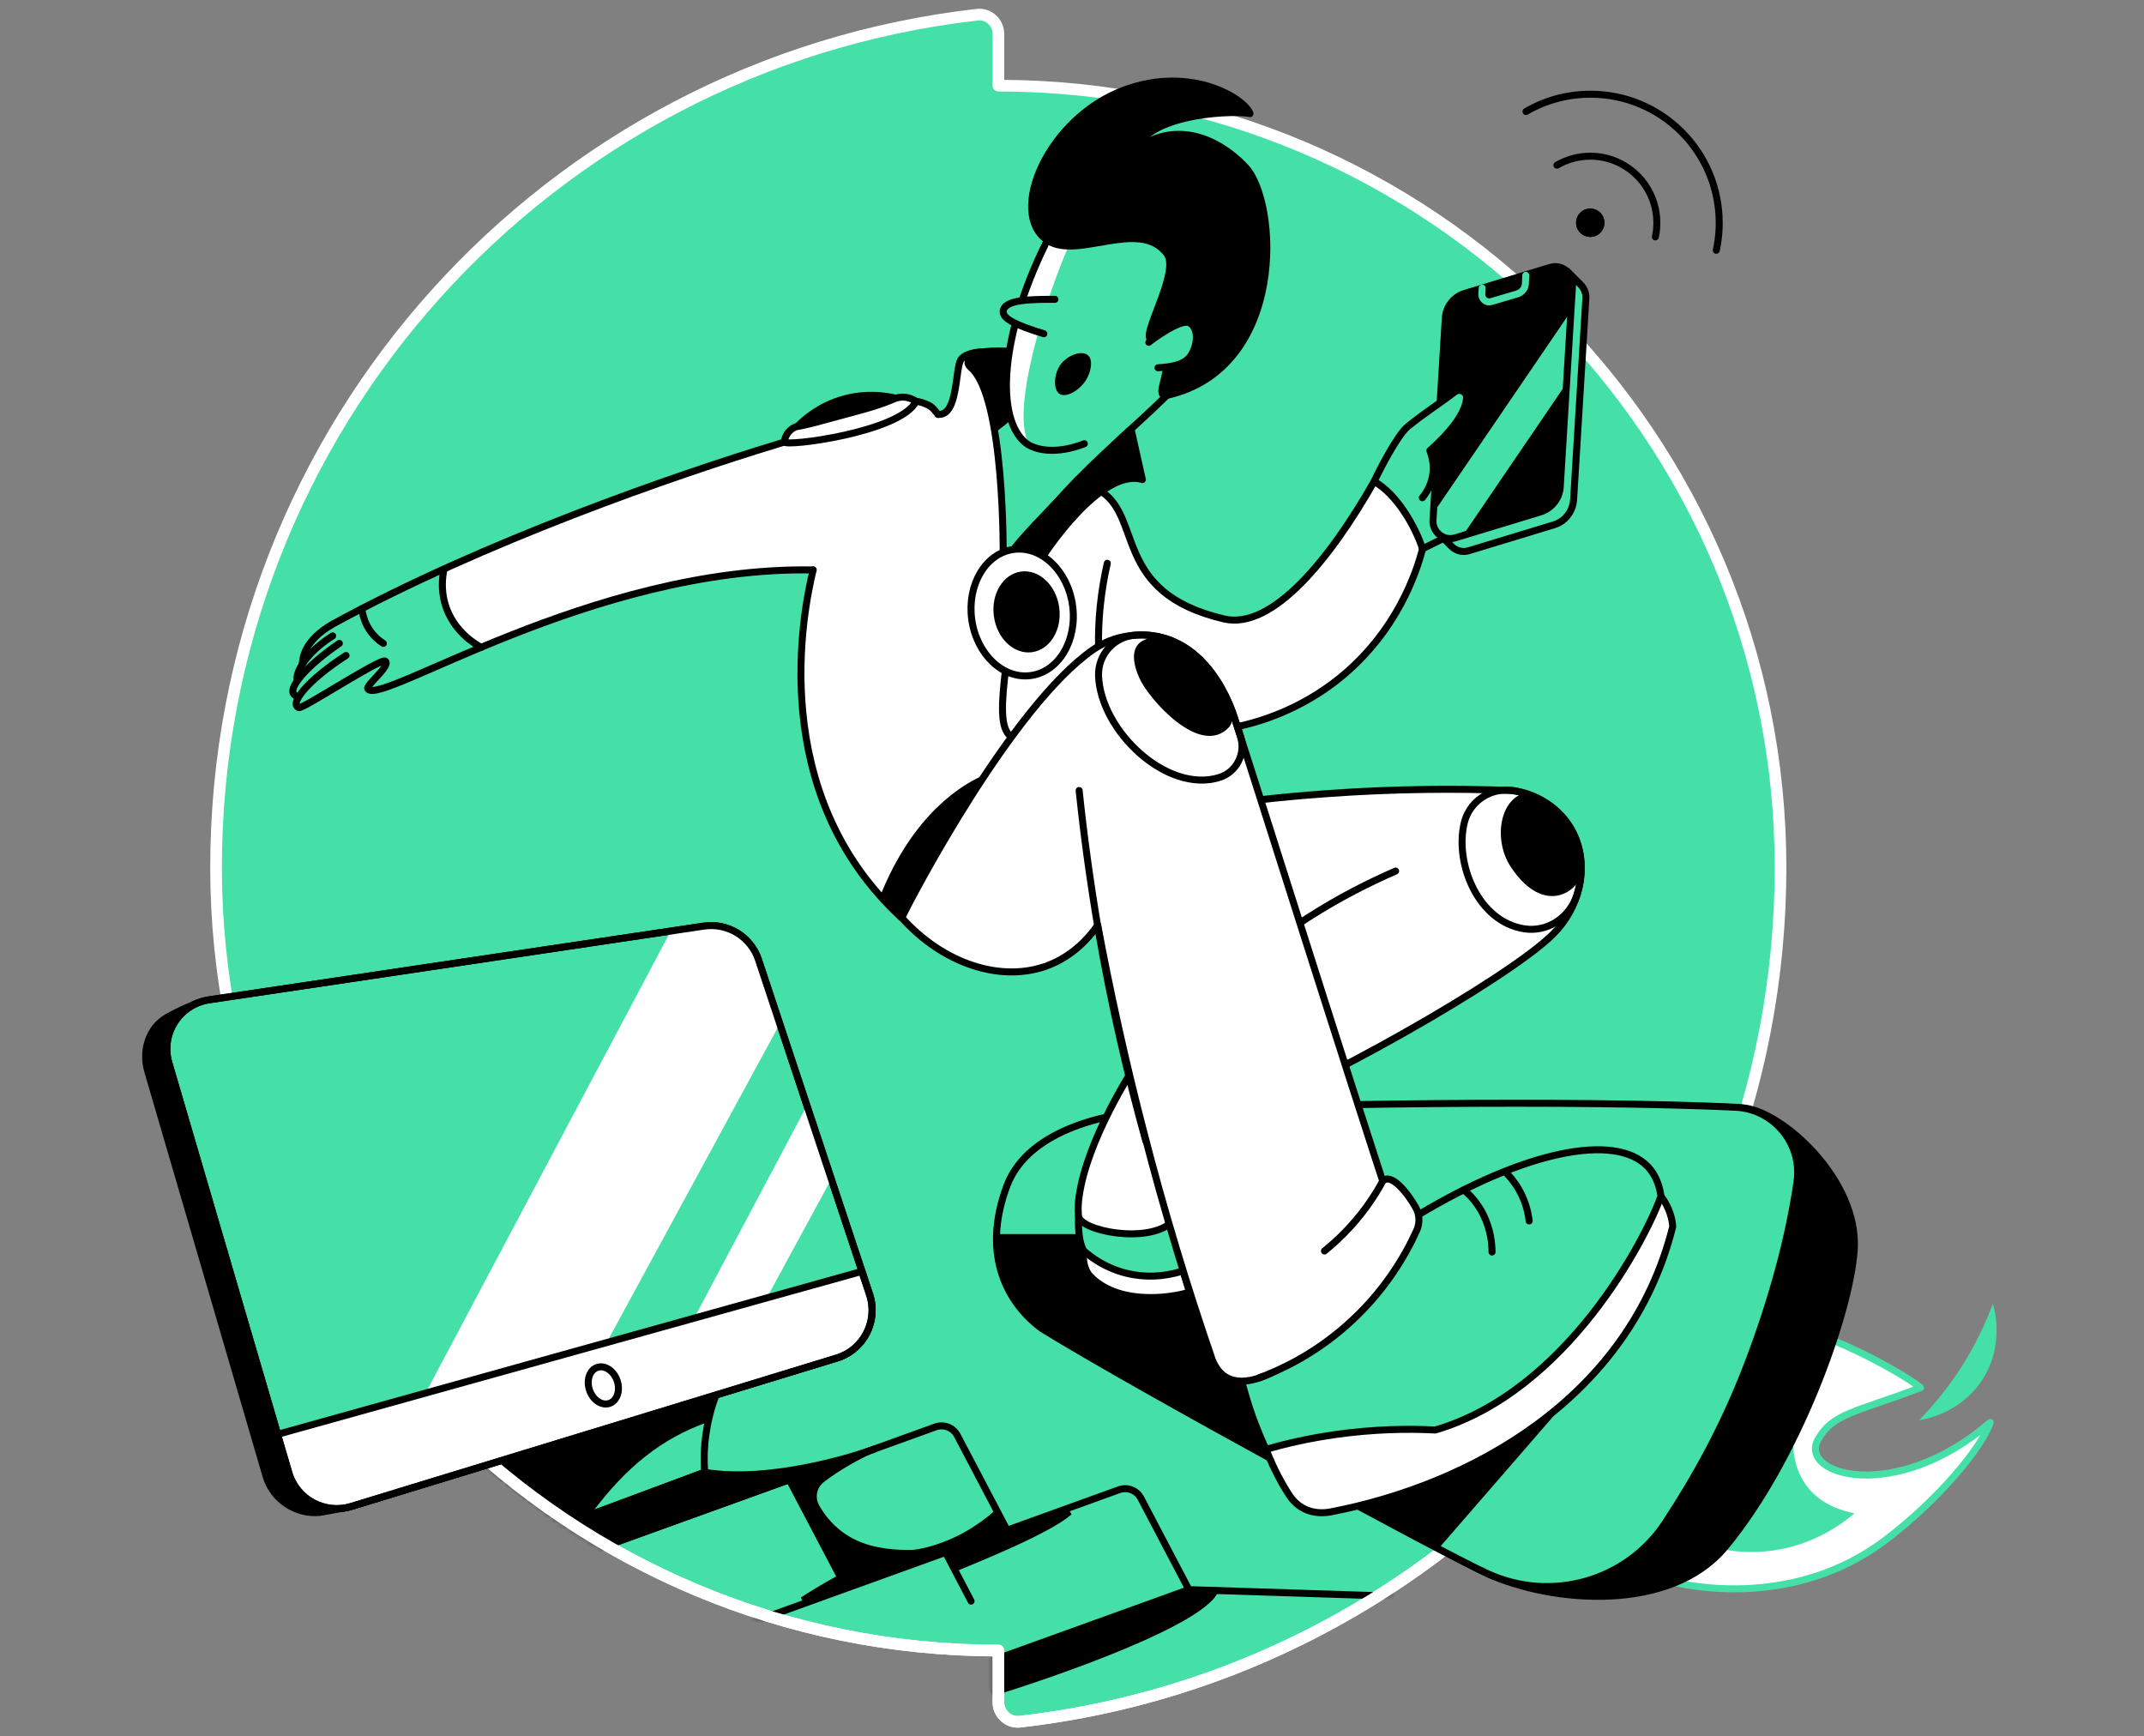 <svg width="368" height="298" viewBox="0 0 368 298" fill="none" xmlns="http://www.w3.org/2000/svg">
<rect x="0" y="0" width="368" height="298" fill="#808080" stroke="none"/>
<path d="M171.368 14.701V5.821C171.368 3.851 169.649 2.276 167.715 2.526C94.163 10.87 37.084 73.178 37.084 148.914C37.084 223.074 97.207 283.269 171.368 283.269V292.15C171.368 294.12 173.086 295.695 175.02 295.48C248.464 287.137 305.544 224.686 305.616 148.985C305.652 74.825 245.528 14.701 171.368 14.701Z" fill="#45E0A8" stroke="white" stroke-width="2" stroke-miterlimit="10" stroke-linecap="round" stroke-linejoin="round"/>
<mask id="mask0_9178_709" style="mask-type:alpha" maskUnits="userSpaceOnUse" x="36" y="1" width="271" height="296">
<path d="M171.368 14.701V5.821C171.368 3.851 169.649 2.276 167.715 2.526C94.163 10.87 37.084 73.178 37.084 148.914C37.084 223.074 97.207 283.269 171.368 283.269V292.15C171.368 294.12 173.086 295.695 175.02 295.48C248.464 287.137 305.544 224.686 305.616 148.985C305.652 74.825 245.528 14.701 171.368 14.701Z" fill="#6EDBFF" stroke="black" stroke-width="1.2" stroke-miterlimit="10" stroke-linecap="round" stroke-linejoin="round"/>
</mask>
<g mask="url(#mask0_9178_709)">
<path d="M145.012 272.098L135.487 253.978L148.951 249.108C147.841 249.574 143.58 251.83 141.001 253.907C139.569 255.053 139.175 257.022 140.07 258.634C141.073 260.424 142.792 262.68 145.657 264.327C151.78 267.872 160.84 266.297 161.699 265.974L145.012 272.098Z" fill="black" stroke="black" stroke-width="1.2" stroke-miterlimit="10" stroke-linecap="round" stroke-linejoin="round"/>
<path d="M83.242 251.436L96.455 261.784C104.62 258.741 112.784 255.697 120.949 252.653C120.77 250.075 120.913 247.855 121.164 246.172C121.486 243.88 121.987 242.125 122.274 241.194C122.739 239.762 123.24 238.544 123.67 237.613C110.206 242.268 96.706 246.852 83.242 251.436Z" fill="#45E0A8" stroke="black" stroke-width="1.2" stroke-miterlimit="10" stroke-linecap="round" stroke-linejoin="round"/>
<path d="M121.344 241.965C121.228 242.298 121.119 242.751 120.983 243.613C113.311 246.356 107.041 251.283 100.985 259.458C99.713 259.931 99.198 260.12 98.684 260.308L98.684 260.308C98.188 260.49 97.693 260.672 96.525 261.105L84.447 251.646C97.168 247.294 109.859 242.973 122.58 238.653C122.29 239.36 121.99 240.163 121.703 241.045L121.702 241.047C121.639 241.246 121.584 241.38 121.53 241.506C121.522 241.524 121.514 241.543 121.505 241.562C121.456 241.675 121.4 241.805 121.344 241.965Z" fill="black" stroke="black" stroke-width="1.2"/>
<path d="M204.061 272.813L114.503 305.113" stroke="black" stroke-width="1.2" stroke-miterlimit="10" stroke-linecap="round" stroke-linejoin="round"/>
<path d="M172.872 262.643L164.313 246.35C163.597 244.99 162.021 244.381 160.589 244.882L74.146 276.072" stroke="black" stroke-width="1.2" stroke-miterlimit="10" stroke-linecap="round" stroke-linejoin="round"/>
<path d="M238.959 273.934L204.061 272.814L195.825 257.13C195.109 255.769 193.533 255.16 192.101 255.661L92.158 291.757" stroke="black" stroke-width="1.2" stroke-miterlimit="10" stroke-linecap="round" stroke-linejoin="round"/>
<path d="M162.308 266.439L166.677 274.783" stroke="black" stroke-width="1.2" stroke-miterlimit="10" stroke-linecap="round" stroke-linejoin="round"/>
<path d="M168.129 286.442L204.162 273.415L208.243 273.472C207.987 273.856 207.607 274.282 207.091 274.745C206.229 275.519 205.05 276.343 203.621 277.196C200.764 278.902 196.976 280.684 192.89 282.394C184.944 285.72 175.943 288.745 170.657 290.37C170.206 289.675 169.76 288.979 169.312 288.281L169.312 288.281C168.92 287.669 168.526 287.055 168.129 286.442Z" fill="black" stroke="black" stroke-width="1.2"/>
<path d="M163.163 266.804C169.972 264.332 176.752 261.888 183.532 259.446C183.09 259.835 182.505 260.261 181.801 260.714C180.085 261.816 177.752 263.018 175.31 264.169C171.659 265.891 167.835 267.47 165.535 268.419C165.049 268.619 164.632 268.792 164.298 268.931L163.163 266.804Z" fill="black" stroke="black" stroke-width="1.2"/>
<path d="M151.311 267.061C151.498 266.966 151.645 266.892 151.746 266.841C151.821 266.849 151.916 266.857 152.031 266.866C152.331 266.888 152.766 266.91 153.315 266.909C154.414 266.906 155.974 266.81 157.837 266.441C161.415 265.733 166.109 264.016 170.79 260.02C171.151 260.719 171.65 261.67 172.013 262.351L137.786 274.67C138.12 274.45 138.468 274.226 138.829 273.998C140.613 272.874 142.66 271.695 144.6 270.621C146.539 269.548 148.366 268.583 149.708 267.885C150.38 267.537 150.929 267.255 151.311 267.061Z" fill="black" stroke="black" stroke-width="1.2"/>
<path d="M91.872 269.698L92.158 263.36L120.949 252.689C132.479 254.551 147.197 249.752 150.026 248.714C130.653 255.697 111.244 262.679 91.872 269.698Z" fill="black" stroke="black" stroke-width="1.2" stroke-miterlimit="10" stroke-linecap="round" stroke-linejoin="round"/>
</g>
<path d="M77.102 244.585C101.347 268.502 134.635 283.27 171.367 283.27V292.151C171.367 294.12 173.086 295.696 175.02 295.481C204.42 292.141 231.197 280.131 252.746 262.071" stroke="white" stroke-width="2" stroke-miterlimit="10" stroke-linecap="round" stroke-linejoin="round"/>
<path d="M165.817 61.325C166.175 61.11 166.533 60.859 166.891 60.645C167.894 60.466 169.04 60.322 170.329 60.251C171.761 60.179 173.05 60.286 174.16 60.394C174.089 63.832 174.017 67.269 173.981 70.707C173.444 71.28 172.835 71.889 172.119 72.462C170.687 73.643 169.326 74.503 168.144 75.076C167.392 71.638 166.605 68.236 165.853 64.799V61.325H165.817Z" fill="black" stroke="black" stroke-width="1.2" stroke-miterlimit="10" stroke-linecap="round" stroke-linejoin="round"/>
<path d="M309.913 228.768C313.637 228.768 326.313 235.428 329.644 238.15C318.292 242.447 314.604 242.554 312.061 247.03C308.588 253.118 325.275 258.167 341.604 244.13C340.279 248.14 333.081 257.164 323.485 264.398C308.087 275.964 290.29 272.24 287.532 271.595C295.947 257.343 301.462 243.055 309.913 228.768Z" fill="white" stroke="#45E0A8" stroke-width="1.2" stroke-miterlimit="10" stroke-linecap="round" stroke-linejoin="round"/>
<path d="M329.393 243.736C331.613 241.48 334.191 238.436 336.662 234.605C339.241 230.558 340.924 226.798 342.069 223.719C342.32 224.578 344.146 231.024 340.1 237.04C336.304 242.59 330.36 243.593 329.393 243.736Z" fill="#45E0A8"/>
<path d="M288.964 263.753C291.185 264.791 297.487 267.406 305.508 265.902C312.025 264.684 316.394 261.354 318.292 259.707C316.43 259.349 312.598 258.346 310.128 255.051C306.26 249.931 307.12 241.265 313.135 234.497C311.632 233.423 310.092 232.205 308.516 230.845C307.728 230.164 306.976 229.448 306.26 228.768C300.495 240.406 294.73 252.079 288.964 263.753Z" fill="#45E0A8"/>
<path d="M209.074 195.144C230.631 193.926 271.597 188.841 299.026 190.131C305.615 190.453 319.151 202.485 318.256 214.624C317.468 225.51 308.552 250.505 296.09 265.509C286.672 276.86 266.225 275.07 255.304 270.056C246.638 266.082 206.46 242.734 189.916 232.528C184.079 228.303 179.352 219.995 183.864 207.963C187.66 197.829 202.664 195.323 209.074 195.144Z" fill="black" stroke="black" stroke-width="1.2" stroke-miterlimit="10" stroke-linecap="round" stroke-linejoin="round"/>
<path d="M198.045 190.667C219.602 189.45 270.451 188.733 297.881 190.022C304.47 190.345 309.376 196.253 308.445 202.806C307.084 212.26 304.219 223.003 299.886 234.282C295.768 245.025 290.791 253.834 285.813 261.39C279.189 271.416 266.226 275.069 255.304 270.056C246.638 266.081 195.431 238.257 178.887 228.052C173.05 223.826 168.324 215.519 172.836 203.487C176.667 193.317 191.635 190.846 198.045 190.667Z" fill="#45E0A8" stroke="black" stroke-width="1.2" stroke-miterlimit="10" stroke-linecap="round" stroke-linejoin="round"/>
<path d="M269.233 240.048L186.55 211.795H171.081C170.794 219.422 174.554 224.901 178.923 228.052C189.702 234.713 228.017 255.661 246.889 265.795L269.233 240.048Z" fill="black"/>
<path d="M235.859 82.631C228.232 96.06 218.349 108.127 210.113 106.23C190.668 101.682 196.362 88.397 188.556 84.064C187.374 83.491 186.192 82.918 185.011 82.309L172.191 95.773C172.191 95.773 172.513 67.985 166.605 63.08C164.922 61.576 168.324 60.43 168.324 60.43C166.927 60.537 165.423 60.931 164.886 61.826C163.955 63.474 164.42 71.495 161.018 71.137L147.232 77.761L139.569 97.814C137.85 104.905 131.512 136.094 154.716 157.472C162.988 147.84 171.296 138.171 179.568 128.539C189.737 130.401 201.59 125.137 212.333 124.671C216.2 123.848 223.04 121.806 229.736 116.471C239.798 108.414 243.129 98.029 244.131 94.162C242.985 90.509 239.834 84.852 235.859 82.631Z" fill="white"/>
<path d="M158.297 69.095C153.821 67.734 145.513 72.604 133.517 76.221C119.444 80.482 98.209 87.608 76.187 97.814C74.038 104.224 81.021 111.744 82.632 111.099C97.278 105.047 117.797 97.42 139.605 97.85C146.874 89.506 154.143 81.163 161.412 72.819C161.412 70.921 160.302 69.704 158.297 69.095Z" fill="white"/>
<path d="M188.806 211.078L185.978 214.194V215.948C185.978 216.951 186.407 218.276 187.088 218.992C192.459 224.614 202.879 222.322 204.169 221.713C203.739 220.281 203.273 218.884 202.844 217.452L188.806 211.078Z" fill="white" stroke="black" stroke-width="1.2" stroke-miterlimit="10" stroke-linecap="round" stroke-linejoin="round"/>
<path d="M204.956 216.879L203.094 218.097C201.554 218.598 197.794 219.636 193.247 218.491C189.666 217.595 187.231 215.733 186.013 214.659C185.118 213.083 185.082 210.684 185.118 208.679L201.984 206.53L204.956 216.879Z" fill="#45E0A8" stroke="black" stroke-width="1.2" stroke-miterlimit="10" stroke-linecap="round" stroke-linejoin="round"/>
<path d="M271.275 48.828L268.984 46.536L268.16 48.183L253.765 52.552C251.831 53.125 250.506 54.844 250.363 56.849L248.465 88.182L246.854 91.477L249.038 93.661C249.754 94.449 250.936 94.878 252.082 94.52L266.692 90.08C268.625 89.507 269.95 87.788 270.094 85.783L272.206 51.12C272.242 50.224 271.848 49.401 271.275 48.828Z" fill="#45E0A8" stroke="black" stroke-width="1.2" stroke-miterlimit="10" stroke-linecap="round" stroke-linejoin="round"/>
<path d="M264.4 87.859L249.79 92.3C247.82 92.908 245.851 91.333 245.958 89.292L248.071 54.629C248.178 52.623 249.539 50.904 251.473 50.331L266.083 45.891C268.053 45.282 270.022 46.858 269.915 48.899L267.802 83.562C267.694 85.532 266.334 87.251 264.4 87.859Z" fill="black"/>
<path d="M269.664 53.375L246.101 87.931L246.03 89.256C245.887 91.333 247.856 92.872 249.861 92.264L251.079 91.906L268.912 65.729L269.664 53.375Z" fill="#45E0A8"/>
<path d="M264.4 87.859L249.79 92.3C247.82 92.908 245.851 91.333 245.958 89.292L248.071 54.629C248.178 52.623 249.539 50.904 251.473 50.331L266.083 45.891C268.053 45.282 270.022 46.858 269.915 48.899L267.802 83.562C267.694 85.532 266.334 87.251 264.4 87.859Z" stroke="black" stroke-width="1.2" stroke-miterlimit="10" stroke-linecap="round" stroke-linejoin="round"/>
<path d="M254.409 49.436L254.338 50.475C254.302 51.334 255.125 52.015 255.949 51.764L260.425 50.439C261.213 50.188 261.786 49.508 261.822 48.684L261.893 47.252" fill="black"/>
<path d="M254.409 49.436L254.338 50.475C254.302 51.334 255.125 52.015 255.949 51.764L260.425 50.439C261.213 50.188 261.786 49.508 261.822 48.684L261.893 47.252" stroke="#45E0A8" stroke-width="1.2" stroke-miterlimit="10" stroke-linecap="round" stroke-linejoin="round"/>
<path d="M244.132 85.424C244.633 84.816 245.958 83.061 245.994 80.483C246.03 79.122 245.672 78.012 245.421 77.332C246.28 76.544 251.544 71.996 251.723 68.272C251.759 67.198 250.506 66.624 249.682 67.269C247.247 69.167 244.705 70.707 241.625 73.213C239.835 74.682 236.755 80.698 235.86 82.631" fill="#45E0A8"/>
<path d="M244.132 85.424C244.633 84.816 245.958 83.061 245.994 80.483C246.03 79.122 245.672 78.012 245.421 77.332C246.28 76.544 251.544 71.996 251.723 68.272C251.759 67.198 250.506 66.624 249.682 67.269C247.247 69.167 244.705 70.707 241.625 73.213C239.835 74.682 236.755 80.698 235.86 82.631" stroke="black" stroke-width="1.2" stroke-miterlimit="10" stroke-linecap="round" stroke-linejoin="round"/>
<path d="M235.86 82.631C228.232 96.059 218.349 108.127 210.113 106.229C190.669 101.681 196.362 88.396 188.556 84.063C187.374 83.49 186.192 82.917 185.011 82.309L173.265 95.164C175.378 107.268 169.362 124.026 173.659 126.461C184.939 132.799 199.478 125.279 212.369 124.707C216.236 123.883 223.076 121.842 229.772 116.506C239.834 108.449 243.165 98.065 244.167 94.197C242.986 90.509 239.834 84.851 235.86 82.631Z" stroke="black" stroke-width="1.2" stroke-miterlimit="10" stroke-linecap="round" stroke-linejoin="round"/>
<path d="M186.73 60.967C185.691 60.071 183.399 60.931 182.218 62.327C180.821 64.01 180.714 66.911 181.895 67.627C183.077 68.343 185.512 66.875 186.551 64.977C187.195 63.831 187.696 61.79 186.73 60.967Z" fill="black"/>
<path d="M175.378 94.197C183.471 80.84 200.05 70.133 205.959 61.324" stroke="black" stroke-width="1.2" stroke-miterlimit="10" stroke-linecap="round" stroke-linejoin="round"/>
<path d="M194.142 73.643L196.076 82.308C188.878 80.16 179.031 95.45 179.031 95.45C179.031 95.45 175.056 93.302 173.981 94.304C175.951 91.368 191.206 76.113 194.142 73.643Z" fill="black" stroke="black" stroke-width="1.2" stroke-miterlimit="10" stroke-linecap="round" stroke-linejoin="round"/>
<path d="M139.569 97.814C137.85 104.904 131.512 136.094 154.716 157.472C163.597 147.159 172.477 136.81 181.358 126.497L188.556 110.884C188.52 108.843 188.591 106.551 188.842 104.045C189.129 101.323 189.558 98.852 190.06 96.668" stroke="black" stroke-width="1.2" stroke-miterlimit="10" stroke-linecap="round" stroke-linejoin="round"/>
<path d="M154.716 157.472L151.529 154.249C157.33 139.568 166.068 135.02 168.467 133.874C166.211 137.312 163.919 141 161.663 144.867C159.121 149.2 156.829 153.426 154.716 157.472Z" fill="black" stroke="black" stroke-width="1.2" stroke-miterlimit="10" stroke-linecap="round" stroke-linejoin="round"/>
<path d="M58.246 110.419C52.624 114.251 49.724 117.831 50.333 118.977C50.486 119.284 50.694 119.463 51.218 119.514" stroke="black" stroke-width="1.2" stroke-miterlimit="10" stroke-linecap="round" stroke-linejoin="round"/>
<path d="M57.1 109.13C52.539 111.977 50.637 115.496 51.025 116.73" stroke="black" stroke-width="1.2" stroke-miterlimit="10" stroke-linecap="round" stroke-linejoin="round"/>
<path d="M139.569 97.814C101.611 97.133 64.871 121.484 63.116 118.189C62.794 117.58 67.163 114.214 66.124 113.462C65.408 112.854 51.98 121.698 51.299 121.448C49.58 120.803 52.767 116.757 59.392 112.496" stroke="black" stroke-width="1.2" stroke-miterlimit="10" stroke-linecap="round" stroke-linejoin="round"/>
<path d="M51.873 113.964C51.98 113.068 52.052 109.989 57.208 107.052C82.991 92.979 115.756 81.592 133.481 76.221C145.442 72.604 153.821 67.627 158.261 69.095C159.98 69.668 160.088 70.026 161.019 71.136" stroke="black" stroke-width="1.2" stroke-miterlimit="10" stroke-linecap="round" stroke-linejoin="round"/>
<path d="M244.131 94.198L247.748 92.407" stroke="black" stroke-width="1.2" stroke-miterlimit="10" stroke-linecap="round" stroke-linejoin="round"/>
<path d="M272.957 40.663C274.302 40.663 275.392 39.573 275.392 38.228C275.392 36.883 274.302 35.793 272.957 35.793C271.613 35.793 270.522 36.883 270.522 38.228C270.522 39.573 271.613 40.663 272.957 40.663Z" fill="black"/>
<path d="M272.957 40.663C274.302 40.663 275.392 39.573 275.392 38.228C275.392 36.883 274.302 35.793 272.957 35.793C271.613 35.793 270.522 36.883 270.522 38.228C270.522 39.573 271.613 40.663 272.957 40.663Z" fill="black"/>
<path d="M284.13 40.663C284.309 39.875 284.381 39.051 284.381 38.228C284.381 31.925 279.26 26.805 272.958 26.805C270.881 26.805 268.912 27.378 267.229 28.345" stroke="black" stroke-width="1.2" stroke-miterlimit="10" stroke-linecap="round" stroke-linejoin="round"/>
<path d="M294.587 42.954C294.837 41.844 294.98 40.698 295.052 39.552C295.088 39.123 295.088 38.693 295.088 38.263C295.088 26.052 285.205 16.169 272.994 16.169C268.947 16.169 265.187 17.243 261.929 19.141" stroke="black" stroke-width="1.2" stroke-miterlimit="10" stroke-linecap="round" stroke-linejoin="round"/>
<path d="M176.094 76.078C176.345 76.293 176.667 76.472 177.025 76.651C172.37 71.602 181.071 46.572 184.187 40.663L182.826 39.911L180.284 40.233C171.403 57.422 170.866 71.96 176.094 76.078Z" fill="white"/>
<path d="M180.284 40.197C171.403 57.421 170.866 71.96 176.094 76.042C177.705 77.296 181.358 78.012 186.121 76.15" stroke="black" stroke-width="1.2" stroke-miterlimit="10" stroke-linecap="round" stroke-linejoin="round"/>
<path d="M181.072 51.37C177.025 51.37 172.191 51.37 172.191 53.519C172.191 54.7 174.339 55.81 179.174 57.279" fill="#45E0A8"/>
<path d="M181.072 51.37C177.025 51.37 172.191 51.37 172.191 53.519C172.191 54.7 174.339 55.81 179.174 57.279" stroke="black" stroke-width="1.2" stroke-miterlimit="10" stroke-linecap="round" stroke-linejoin="round"/>
<path d="M214.553 19.5C212.727 18.998 197.687 19.07 194.643 25.838C201.125 20.789 208.501 23.152 213.729 28.631C219.459 34.611 220.927 63.187 200.337 67.842C198.367 68.272 200.194 65.085 200.122 63.187C200.229 60.537 198.495 60.153 197.866 58.281C195.109 58.603 202.772 46.786 200.265 43.492C195.574 37.368 184.975 44.673 179.818 41.272C172.8 36.616 179.926 20.144 193.139 15.382C204.562 11.228 213.658 16.957 214.553 19.5Z" fill="black" stroke="black" stroke-width="1.2" stroke-miterlimit="10" stroke-linecap="round" stroke-linejoin="round"/>
<path d="M197.186 58.747C197.4 58.532 202.485 54.7 204.097 55.381C205.672 56.097 205.78 59.033 204.312 61.146C202.987 63.08 199.262 63.044 198.761 63.115" fill="#45E0A8"/>
<path d="M197.186 58.747C197.4 58.532 202.485 54.7 204.097 55.381C205.672 56.097 205.78 59.033 204.312 61.146C202.987 63.08 199.262 63.044 198.761 63.115" stroke="black" stroke-width="1.2" stroke-miterlimit="10" stroke-linecap="round" stroke-linejoin="round"/>
<path d="M203.667 138.923C211.116 137.777 219.209 136.811 227.803 136.202C239.226 135.378 249.825 135.307 259.458 135.665C264.4 136.309 268.625 139.389 270.416 143.793C272.636 149.236 271.06 155.825 266.584 160.301C258.885 168 224.759 187.266 210.077 192.243C208.752 200.193 211.939 200.157 210.614 208.106C203.166 212.081 205.458 205.779 201.161 209.718C197.007 213.549 185.369 211.258 185.118 208.679C184.975 207.247 185.118 206.03 185.226 205.313C186.551 195.86 193.963 183.935 196.792 179.889C199.084 166.21 201.376 152.567 203.667 138.923Z" fill="white" stroke="black" stroke-width="1.2" stroke-miterlimit="10" stroke-linecap="round" stroke-linejoin="round"/>
<path d="M239.548 149.487C235.037 151.457 229.88 154.035 224.473 157.509C220.391 160.123 216.846 162.808 213.802 165.351" stroke="black" stroke-width="1.2" stroke-miterlimit="10" stroke-linecap="round" stroke-linejoin="round"/>
<path d="M270.38 143.757C268.554 139.352 264.328 136.273 259.422 135.628C259.207 135.628 258.993 135.628 258.778 135.592C255.268 135.485 252.153 137.813 251.329 141.214C249.646 148.161 253.693 158.188 261.642 159.405C265.653 160.014 269.413 157.472 270.666 153.604C271.705 150.346 271.669 146.872 270.38 143.757Z" stroke="black" stroke-width="1.2" stroke-miterlimit="10" stroke-linecap="round" stroke-linejoin="round"/>
<path d="M261.571 136.094C261.249 136.201 260.891 136.344 260.568 136.559C257.059 138.672 256.701 144.831 259.279 148.734C265.259 157.758 271.383 152.458 271.347 149.809C271.454 147.732 271.168 145.691 270.38 143.757C268.84 140.033 265.546 137.24 261.571 136.094Z" fill="black"/>
<path d="M219.818 245.706L217.311 248.75C217.991 250.505 218.887 252.51 220.104 254.659C220.462 255.303 220.856 255.912 221.214 256.485C222.861 259.063 225.476 260.03 228.483 259.457C252.189 254.874 279.655 240.192 287.103 210.542C287.103 209.539 286.566 207.14 285.098 205.35L219.818 245.706Z" fill="white" stroke="black" stroke-width="1.2" stroke-miterlimit="10" stroke-linecap="round" stroke-linejoin="round"/>
<path d="M240.264 211.688L243.487 208.465C261.463 197.686 277.219 194.249 282.877 200.264C283.88 201.339 284.739 202.879 285.097 205.278C282.519 212.547 268.983 238.795 246.352 245.42C241.554 245.169 235.824 245.277 229.378 246.172C224.866 246.816 220.82 247.712 217.311 248.75C216.523 247.103 215.771 245.241 215.019 243.235C214.231 241.015 213.622 238.938 213.121 237.005C222.217 228.554 231.241 220.139 240.264 211.688Z" fill="#45E0A8" stroke="black" stroke-width="1.2" stroke-miterlimit="10" stroke-linecap="round" stroke-linejoin="round"/>
<path d="M256.092 214.874C256.092 213.549 255.913 211.078 254.552 208.357C253.514 206.316 252.189 204.991 251.258 204.203" stroke="black" stroke-width="1.2" stroke-miterlimit="10" stroke-linecap="round" stroke-linejoin="round"/>
<path d="M262.466 209.539C262.323 208.286 261.929 206.281 260.711 204.168C259.924 202.772 258.993 201.733 258.276 201.053" stroke="black" stroke-width="1.2" stroke-miterlimit="10" stroke-linecap="round" stroke-linejoin="round"/>
<path d="M187.625 111.493C189.451 110.24 191.528 109.416 193.713 109.13C202.808 107.876 208.681 114.501 211.545 122.2C212.62 125.065 231.061 183.827 239.835 210.326C238.366 221.069 213.228 246.493 208.072 233.351C203.882 221.176 199.836 207.963 196.183 193.747C193.032 181.536 190.49 169.862 188.413 158.797C186.873 161.017 184.152 164.025 179.926 165.672C171.976 168.716 161.95 165.493 154.788 157.508C156.292 154.249 173.659 121.162 187.625 111.493Z" fill="white" stroke="black" stroke-width="1.2" stroke-miterlimit="10" stroke-linecap="round" stroke-linejoin="round"/>
<path d="M227.337 214.695C229.593 212.869 232.207 210.362 234.642 206.996C235.681 205.528 236.576 204.131 237.292 202.77C238.653 201.123 241.518 204.597 242.986 207.211C243.666 208.428 243.738 209.896 243.165 211.15C241.231 215.447 237.579 221.821 230.99 227.586C225.439 232.456 219.889 235.07 216.093 236.467" fill="white"/>
<path d="M227.337 214.695C229.593 212.869 232.207 210.362 234.642 206.996C235.681 205.528 236.576 204.131 237.292 202.77C238.653 201.123 241.518 204.597 242.986 207.211C243.666 208.428 243.738 209.896 243.165 211.15C241.231 215.447 237.579 221.821 230.99 227.586C225.439 232.456 219.889 235.07 216.093 236.467" stroke="black" stroke-width="1.2" stroke-miterlimit="10" stroke-linecap="round" stroke-linejoin="round"/>
<path d="M209.254 133.444C212.226 132.549 213.873 129.326 212.906 126.354C212.298 124.42 211.653 122.451 211.546 122.164C208.824 114.859 203.381 108.485 195.002 108.987C191.313 109.202 188.449 112.245 188.556 115.969C188.878 125.351 200.194 136.202 209.254 133.444Z" stroke="black" stroke-width="1.2" stroke-miterlimit="10" stroke-linecap="round" stroke-linejoin="round"/>
<path d="M195.61 116.47C194.429 113.892 194.106 111.314 195.861 110.132C201.698 106.157 214.338 121.161 210.937 124.814C205.959 130.114 197.078 119.765 195.61 116.47Z" fill="black"/>
<path d="M185.226 135.664C186.013 143.22 187.088 151.134 188.484 159.405C190.74 172.619 193.605 184.794 196.684 195.859" stroke="black" stroke-width="1.2" stroke-miterlimit="10" stroke-linecap="round" stroke-linejoin="round"/>
<path d="M76.187 97.814C75.936 99.032 75.686 101.145 76.366 103.58C77.727 108.342 81.701 110.634 82.597 111.1" stroke="black" stroke-width="1.2" stroke-miterlimit="10" stroke-linecap="round" stroke-linejoin="round"/>
<path d="M136.597 74.18L136.024 73.213C137.17 71.96 139.533 69.74 143.186 68.379C148.127 66.553 152.424 67.376 154.108 67.806C153.606 68.522 153.141 69.274 152.639 69.991L136.597 74.18Z" fill="black"/>
<path d="M157.223 68.88C157.223 68.88 155.611 67.627 153.57 68.414C150.527 69.739 147.519 70.456 143.544 71.53C140.894 72.246 138.924 72.855 136.597 73.249C135.702 73.607 134.771 74.502 134.627 75.827C134.52 76.758 154.68 74.18 157.223 68.88Z" fill="white" stroke="black" stroke-width="1.2" stroke-miterlimit="10" stroke-linecap="round" stroke-linejoin="round"/>
<path d="M65.802 110.419C65.157 110.025 63.904 109.094 63.009 107.411C62.4 106.229 62.185 105.155 62.114 104.475" stroke="black" stroke-width="1.2" stroke-miterlimit="10" stroke-linecap="round" stroke-linejoin="round"/>
<path d="M172.191 95.737C172.191 95.737 172.513 67.949 166.605 63.043C164.922 61.539 168.324 60.394 168.324 60.394C166.927 60.501 165.423 60.895 164.886 61.79C163.955 63.437 164.42 71.459 161.019 71.1" stroke="black" stroke-width="1.2" stroke-miterlimit="10" stroke-linecap="round" stroke-linejoin="round"/>
<path d="M176.934 115.937C181.714 115.281 184.925 109.905 184.104 103.929C183.284 97.953 178.743 93.641 173.963 94.297C169.182 94.953 165.972 100.33 166.792 106.306C167.612 112.281 172.153 116.594 176.934 115.937Z" fill="white" stroke="black" stroke-width="1.2" stroke-miterlimit="10" stroke-linecap="round" stroke-linejoin="round"/>
<path d="M177.149 111.928C180.245 111.503 182.329 108.061 181.805 104.24C181.28 100.42 178.345 97.667 175.25 98.092C172.154 98.517 170.07 101.959 170.594 105.779C171.119 109.6 174.053 112.352 177.149 111.928Z" fill="black"/>
<path d="M34.039 172.082L117.188 160.408C121.306 159.8 125.245 162.235 126.57 166.174L145.656 223.647C147.16 228.195 143.472 230.881 138.888 232.277L59.571 258.704C59.571 258.704 55.417 259.492 54.88 259.564C50.834 259.958 46.859 257.379 45.678 253.369L25.374 183.899C24.299 180.247 25.589 176.379 28.632 174.625C30.888 173.3 34.039 172.082 34.039 172.082Z" fill="black" stroke="black" stroke-width="1.2" stroke-miterlimit="10"/>
<path d="M35.938 171.581L120.805 158.941C124.923 158.332 128.862 160.767 130.187 164.706L149.273 222.179C150.777 226.727 148.235 231.669 143.651 233.065L60.288 258.526C55.74 259.922 50.906 257.308 49.581 252.725L28.991 182.431C27.523 177.454 30.781 172.333 35.938 171.581Z" fill="#45E0A8" stroke="black" stroke-width="1.2" stroke-miterlimit="10" stroke-linecap="round" stroke-linejoin="round"/>
<path d="M129.936 164.67C128.611 160.731 124.672 158.296 120.554 158.904L115.183 159.692L67.879 248.821L99.964 238.078L133.696 175.985L129.936 164.67Z" fill="white"/>
<path d="M122.56 239.403L142.541 202.627L138.351 190.022L110.134 243.199L122.56 239.403Z" fill="white"/>
<path d="M49.545 252.76C50.87 257.343 55.704 259.922 60.252 258.561L143.615 233.065C148.199 231.668 150.741 226.762 149.238 222.179L147.913 218.204L47.611 246.171L49.545 252.76Z" fill="white" stroke="black" stroke-width="1.2" stroke-miterlimit="10" stroke-linecap="round" stroke-linejoin="round"/>
<path d="M104.603 240.853C105.915 240.409 106.51 238.667 105.934 236.963C105.357 235.258 103.826 234.235 102.515 234.679C101.203 235.123 100.608 236.864 101.185 238.569C101.761 240.274 103.292 241.297 104.603 240.853Z" stroke="black" stroke-width="1.2" stroke-miterlimit="10"/>
<path d="M35.938 171.581L120.805 158.941C124.923 158.332 128.862 160.767 130.187 164.706L149.273 222.179C150.777 226.727 148.235 231.669 143.651 233.065L60.288 258.526C55.74 259.922 50.906 257.308 49.581 252.725L28.991 182.431C27.523 177.454 30.781 172.333 35.938 171.581Z" stroke="black" stroke-width="1.2" stroke-miterlimit="10" stroke-linecap="round" stroke-linejoin="round"/>
</svg>
